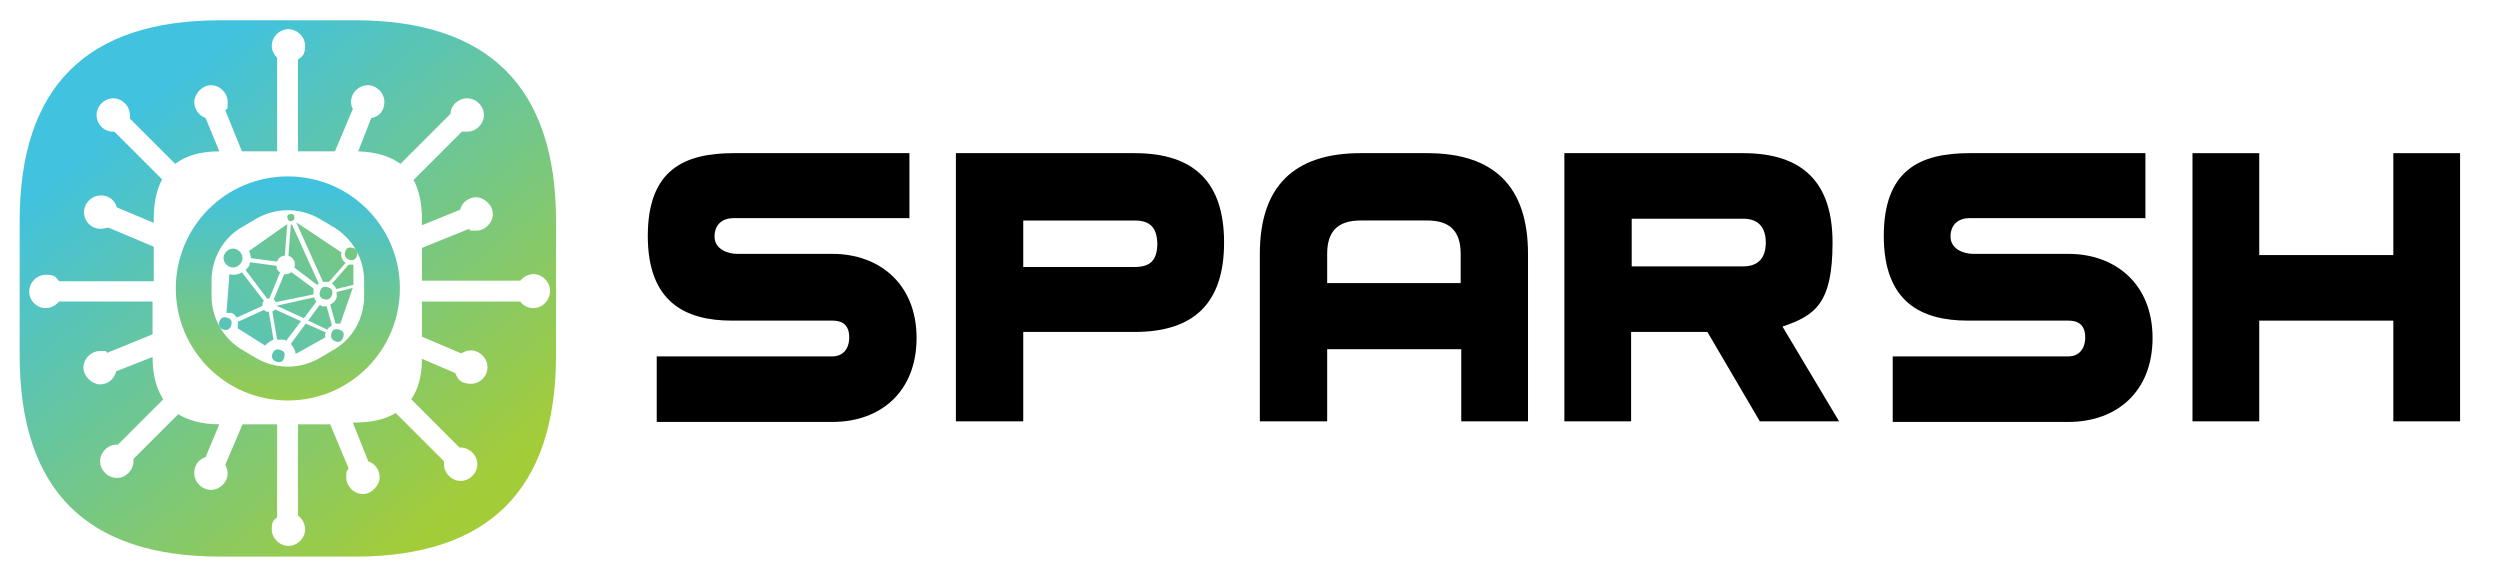 <?xml version="1.0" encoding="UTF-8"?>
<svg xmlns="http://www.w3.org/2000/svg" xmlns:xlink="http://www.w3.org/1999/xlink" version="1.1" viewBox="0 0 419.5 96.4">
  <defs>
    <style>
      .cls-1 {
        fill: url(#linear-gradient-8);
      }

      .cls-2 {
        fill: url(#linear-gradient-7);
      }

      .cls-3 {
        fill: url(#linear-gradient-5);
      }

      .cls-4 {
        fill: url(#linear-gradient-6);
      }

      .cls-5 {
        fill: url(#linear-gradient-9);
      }

      .cls-6 {
        fill: url(#linear-gradient-4);
      }

      .cls-7 {
        fill: url(#linear-gradient-3);
      }

      .cls-8 {
        fill: url(#linear-gradient-2);
      }

      .cls-9 {
        fill: url(#linear-gradient);
      }

      .cls-10 {
        isolation: isolate;
      }

      .cls-11 {
        fill: url(#linear-gradient-10);
      }

      .cls-12 {
        fill: url(#linear-gradient-11);
      }

      .cls-13 {
        fill: url(#linear-gradient-12);
      }

      .cls-14 {
        fill: url(#linear-gradient-13);
      }

      .cls-15 {
        fill: url(#linear-gradient-19);
      }

      .cls-16 {
        fill: url(#linear-gradient-14);
      }

      .cls-17 {
        fill: url(#linear-gradient-21);
      }

      .cls-18 {
        fill: url(#linear-gradient-20);
      }

      .cls-19 {
        fill: url(#linear-gradient-22);
      }

      .cls-20 {
        fill: url(#linear-gradient-15);
      }

      .cls-21 {
        fill: url(#linear-gradient-16);
      }

      .cls-22 {
        fill: url(#linear-gradient-17);
      }

      .cls-23 {
        fill: url(#linear-gradient-18);
      }
    </style>
    <linearGradient id="linear-gradient" x1="10" y1="705.5" x2="77.6" y2="788.2" gradientTransform="translate(0 -704)" gradientUnits="userSpaceOnUse">
      <stop offset=".2" stop-color="#41c2de"/>
      <stop offset="1" stop-color="#a3cc39"/>
    </linearGradient>
    <linearGradient id="linear-gradient-2" x1="48.3" y1="725.6" x2="48.3" y2="776.3" gradientTransform="translate(0 -704)" gradientUnits="userSpaceOnUse">
      <stop offset=".2" stop-color="#41c2de"/>
      <stop offset="1" stop-color="#a3cc39"/>
    </linearGradient>
    <linearGradient id="linear-gradient-3" x1="7.3" y1="779.2" x2="84.6" y2="722.8" gradientTransform="translate(0 -704)" gradientUnits="userSpaceOnUse">
      <stop offset=".2" stop-color="#41c2de"/>
      <stop offset="1" stop-color="#a3cc39"/>
    </linearGradient>
    <linearGradient id="linear-gradient-4" x1="13.6" y1="787.9" x2="90.9" y2="731.4" gradientTransform="translate(0 -704)" gradientUnits="userSpaceOnUse">
      <stop offset=".2" stop-color="#41c2de"/>
      <stop offset="1" stop-color="#a3cc39"/>
    </linearGradient>
    <linearGradient id="linear-gradient-5" x1="7" y1="778.8" x2="84.3" y2="722.4" gradientTransform="translate(0 -704)" gradientUnits="userSpaceOnUse">
      <stop offset=".2" stop-color="#41c2de"/>
      <stop offset="1" stop-color="#a3cc39"/>
    </linearGradient>
    <linearGradient id="linear-gradient-6" x1="11.8" y1="789.4" x2="92.8" y2="730.3" gradientTransform="translate(0 -704)" gradientUnits="userSpaceOnUse">
      <stop offset=".2" stop-color="#41c2de"/>
      <stop offset="1" stop-color="#a3cc39"/>
    </linearGradient>
    <linearGradient id="linear-gradient-7" x1="10.3" y1="783.3" x2="87.6" y2="726.9" gradientTransform="translate(0 -704)" gradientUnits="userSpaceOnUse">
      <stop offset=".2" stop-color="#41c2de"/>
      <stop offset="1" stop-color="#a3cc39"/>
    </linearGradient>
    <linearGradient id="linear-gradient-8" x1="6.5" y1="778.1" x2="83.8" y2="721.7" gradientTransform="translate(0 -704)" gradientUnits="userSpaceOnUse">
      <stop offset=".2" stop-color="#41c2de"/>
      <stop offset="1" stop-color="#a3cc39"/>
    </linearGradient>
    <linearGradient id="linear-gradient-9" x1="10.8" y1="784" x2="88.1" y2="727.6" gradientTransform="translate(0 -704)" gradientUnits="userSpaceOnUse">
      <stop offset=".2" stop-color="#41c2de"/>
      <stop offset="1" stop-color="#a3cc39"/>
    </linearGradient>
    <linearGradient id="linear-gradient-10" x1="9.1" y1="781.7" x2="86.4" y2="725.2" gradientTransform="translate(0 -704)" gradientUnits="userSpaceOnUse">
      <stop offset=".2" stop-color="#41c2de"/>
      <stop offset="1" stop-color="#a3cc39"/>
    </linearGradient>
    <linearGradient id="linear-gradient-11" x1="13.4" y1="787.5" x2="90.7" y2="731.1" gradientTransform="translate(0 -704)" gradientUnits="userSpaceOnUse">
      <stop offset=".2" stop-color="#41c2de"/>
      <stop offset="1" stop-color="#a3cc39"/>
    </linearGradient>
    <linearGradient id="linear-gradient-12" x1="6.4" y1="778" x2="83.7" y2="721.6" gradientTransform="translate(0 -704)" gradientUnits="userSpaceOnUse">
      <stop offset=".2" stop-color="#41c2de"/>
      <stop offset="1" stop-color="#a3cc39"/>
    </linearGradient>
    <linearGradient id="linear-gradient-13" x1="13.1" y1="787.2" x2="90.4" y2="730.8" gradientTransform="translate(0 -704)" gradientUnits="userSpaceOnUse">
      <stop offset=".2" stop-color="#41c2de"/>
      <stop offset="1" stop-color="#a3cc39"/>
    </linearGradient>
    <linearGradient id="linear-gradient-14" x1="9.7" y1="782.5" x2="87" y2="726.1" gradientTransform="translate(0 -704)" gradientUnits="userSpaceOnUse">
      <stop offset=".2" stop-color="#41c2de"/>
      <stop offset="1" stop-color="#a3cc39"/>
    </linearGradient>
    <linearGradient id="linear-gradient-15" x1="11.4" y1="784.8" x2="88.7" y2="728.4" gradientTransform="translate(0 -704)" gradientUnits="userSpaceOnUse">
      <stop offset=".2" stop-color="#41c2de"/>
      <stop offset="1" stop-color="#a3cc39"/>
    </linearGradient>
    <linearGradient id="linear-gradient-16" x1="7.9" y1="780.1" x2="85.2" y2="723.7" gradientTransform="translate(0 -704)" gradientUnits="userSpaceOnUse">
      <stop offset=".2" stop-color="#41c2de"/>
      <stop offset="1" stop-color="#a3cc39"/>
    </linearGradient>
    <linearGradient id="linear-gradient-17" x1="15.4" y1="790.3" x2="92.7" y2="733.9" gradientTransform="translate(0 -704)" gradientUnits="userSpaceOnUse">
      <stop offset=".2" stop-color="#41c2de"/>
      <stop offset="1" stop-color="#a3cc39"/>
    </linearGradient>
    <linearGradient id="linear-gradient-18" x1="3.3" y1="773.7" x2="80.6" y2="717.3" gradientTransform="translate(0 -704)" gradientUnits="userSpaceOnUse">
      <stop offset=".2" stop-color="#41c2de"/>
      <stop offset="1" stop-color="#a3cc39"/>
    </linearGradient>
    <linearGradient id="linear-gradient-19" x1="11.3" y1="784.7" x2="88.6" y2="728.3" gradientTransform="translate(0 -704)" gradientUnits="userSpaceOnUse">
      <stop offset=".2" stop-color="#41c2de"/>
      <stop offset="1" stop-color="#a3cc39"/>
    </linearGradient>
    <linearGradient id="linear-gradient-20" x1="11.4" y1="784.8" x2="88.7" y2="728.4" gradientTransform="translate(0 -704)" gradientUnits="userSpaceOnUse">
      <stop offset=".2" stop-color="#41c2de"/>
      <stop offset="1" stop-color="#a3cc39"/>
    </linearGradient>
    <linearGradient id="linear-gradient-21" x1="4.7" y1="775.7" x2="82" y2="719.3" gradientTransform="translate(0 -704)" gradientUnits="userSpaceOnUse">
      <stop offset=".2" stop-color="#41c2de"/>
      <stop offset="1" stop-color="#a3cc39"/>
    </linearGradient>
    <linearGradient id="linear-gradient-22" x1="3.1" y1="773.5" x2="80.4" y2="717.1" gradientTransform="translate(0 -704)" gradientUnits="userSpaceOnUse">
      <stop offset=".2" stop-color="#41c2de"/>
      <stop offset="1" stop-color="#a3cc39"/>
    </linearGradient>
  </defs>
  <!-- Generator: Adobe Illustrator 28.7.0, SVG Export Plug-In . SVG Version: 1.2.0 Build 136)  -->
  <g>
    <g id="Layer_1">
      <g>
        <g class="cls-10">
          <path d="M152.6,36.6h-29.5c-1.8,0-3.2,1-3.2,3.1s2.2,2.9,3.8,2.9h16c7.8,0,14.1,5,14.1,14.1s-6.1,14.1-14.1,14.1h-29.5v-11h29.5c1.6,0,2.8-1.1,2.8-3.2s-1.2-2.8-2.8-2.8h-16.9c-7.8,0-14.1-3.1-14.1-14.2s6.1-13.9,14.4-13.9h29.5v11h-.1Z"/>
          <path d="M160.4,70.7V25.7h30c10,0,15,4.9,15,15s-5,15-15,15h-18.7v15h-11.2ZM171.7,44.8h18.7c2.6,0,3.8-1.1,3.8-4-.1-2.6-1.2-3.8-3.8-3.8h-18.7v7.8Z"/>
          <path d="M211.4,70.7v-28.1c0-11.2,5.6-16.9,16.9-16.9h11.2c11.2,0,16.9,5.6,16.9,16.9v28.1h-11.2v-12.1h-22.5v12.1s-11.2,0-11.2,0ZM222.6,47.5h22.5v-4.9c0-3.8-1.8-5.6-5.6-5.6h-11.2c-3.8,0-5.6,1.8-5.6,5.6v4.9h0Z"/>
          <path d="M262.5,70.7V25.7h30c10,0,15,4.9,15,15s-2.8,12.2-8.4,14.1l9.5,15.9h-13.3l-8.8-15h-12.8v15h-11.1ZM273.8,44.7h18.7c2.6,0,3.8-1.5,3.8-4s-1.2-4-3.8-4h-18.7v8.1Z"/>
          <path d="M360,36.6h-29.5c-1.8,0-3.2,1-3.2,3.1s2.2,2.9,3.8,2.9h16c7.8,0,14.1,5,14.1,14.1s-6.1,14.1-14.1,14.1h-29.5v-11h29.5c1.6,0,2.8-1.1,2.8-3.2s-1.2-2.8-2.8-2.8h-16.9c-7.8,0-14.1-3.1-14.1-14.2s6.1-13.9,14.4-13.9h29.5v11h-.1Z"/>
          <path d="M367.9,70.7V25.7h11.2v17.1h22.5v-17.1h11.2v45h-11.2v-16.9h-22.5v16.9h-11.2Z"/>
        </g>
        <path class="cls-9" d="M59.5,3.4h-22.5C14.5,3.4,3.3,14.6,3.3,37.1v22.5c0,22.6,11.2,33.8,33.7,33.8h22.5c22.5,0,33.8-11.2,33.8-33.8v-22.5c0-22.5-11.3-33.7-33.8-33.7ZM89.5,51.7c-.9,0-1.7-.4-2.2-1.1h-16.5v5.9l6.6,2.8c.5-.3,1-.5,1.6-.5,1.5,0,2.8,1.3,2.8,2.8s-1.2,2.8-2.8,2.8-2.2-.7-2.6-1.8l-5.6-2.4c0,2.8-.6,5.1-1.8,6.8l8.1,8.1h.2c1.5,0,2.8,1.3,2.8,2.8s-1.3,2.8-2.8,2.8-2.8-1.3-2.8-2.8v-.5l-8.1-8.1c-1.8,1.1-4.1,1.6-6.9,1.6h-.3l2.6,6.5c1.1.4,1.9,1.4,1.9,2.7s-1.3,2.8-2.8,2.8-2.8-1.3-2.8-2.8.2-1,.4-1.5l-3.1-7.4h-5.4v15.3c.7.5,1.2,1.4,1.2,2.3,0,1.5-1.3,2.8-2.8,2.8s-2.8-1.3-2.8-2.8.4-1.5.9-2v-15.6h-5.8l-2.9,6.8c.2.4.4.9.4,1.4,0,1.5-1.3,2.8-2.8,2.8s-2.8-1.3-2.8-2.8.8-2.3,1.9-2.7l2.3-5.5c-2.8,0-5.1-.6-6.9-1.7l-7.5,7.5v.4c0,1.5-1.3,2.8-2.8,2.8s-2.8-1.3-2.8-2.8,1.3-2.8,2.8-2.8h.2l7.6-7.6c-1.2-1.8-1.8-4.2-1.8-7.1h0c0,0-6.1,2.4-6.1,2.4-.3,1.3-1.4,2.2-2.7,2.2s-2.8-1.3-2.8-2.8,1.3-2.8,2.8-2.8.8,0,1.2.3l7.6-3.1v-5.5h-15.7c-.5.6-1.3,1.1-2.2,1.1-1.6,0-2.8-1.3-2.8-2.8s1.3-2.8,2.8-2.8,1.7.4,2.2,1.1h15.9v-5.8l-7.6-3.2c-.4,0-.8.2-1.3.2-1.6,0-2.8-1.3-2.8-2.8s1.3-2.8,2.8-2.8,2.4.9,2.7,2l6.2,2.6v-.8c0-2.6.5-4.8,1.4-6.5l-8-8h-.2c-1.6,0-2.8-1.3-2.8-2.8s1.3-2.8,2.8-2.8,2.8,1.3,2.8,2.8,0,.3-.1.5l7.7,7.7c1.8-1.4,4.3-2.1,7.4-2.1l-2.3-5.6c-1.1-.4-1.9-1.4-1.9-2.7s1.3-2.8,2.8-2.8,2.8,1.3,2.8,2.8,0,1-.4,1.4l2.8,6.9h5.9v-15.7c-.5-.5-.9-1.2-.9-2,0-1.5,1.3-2.8,2.8-2.8s2.8,1.3,2.8,2.8-.5,1.8-1.2,2.3v15.4h6.2l3-7.1c-.2-.4-.3-.8-.3-1.2,0-1.5,1.3-2.8,2.8-2.8s2.8,1.3,2.8,2.8-.9,2.5-2.2,2.7l-2.2,5.6c3,.1,5.3.8,7.1,2.1l8.4-8.4c0-1.4,1.3-2.6,2.8-2.6s2.8,1.3,2.8,2.8-1.3,2.8-2.8,2.8-.5,0-.8-.1l-8.2,8.2c.9,1.7,1.4,3.9,1.4,6.5v1.1l6.4-2.6c.3-1.2,1.4-2.1,2.7-2.1s2.8,1.3,2.8,2.8-1.3,2.8-2.8,2.8-.9,0-1.2-.3l-7.9,3.2v5.5h16.5c.5-.6,1.3-1.1,2.2-1.1,1.5,0,2.8,1.3,2.8,2.8s-1.2,2.9-2.8,2.9h0Z"/>
        <path class="cls-8" d="M48.3,29.6c-10.4,0-18.8,8.4-18.8,18.8s8.4,18.8,18.8,18.8,18.8-8.4,18.8-18.8-8.4-18.8-18.8-18.8ZM61.1,49.7c0,3.8-2,7.3-5.3,9.1l-2.2,1.3c-3.3,1.9-7.3,1.9-10.6,0l-2.2-1.3c-3.3-1.9-5.3-5.4-5.3-9.1v-2.6c0-3.8,2-7.3,5.3-9.1l2.2-1.3c3.3-1.9,7.3-1.9,10.6,0l2.2,1.3c3.3,1.9,5.3,5.4,5.3,9.1,0,0,0,2.6,0,2.6Z"/>
        <path class="cls-7" d="M57.2,42.3l-7.5-5h0c0,0,4.5,10,4.5,10,.3,0,.6,0,1,0l2.8-3.2c-.6-.4-.9-1.1-.7-1.8h0Z"/>
        <path class="cls-6" d="M45.7,59.4c-.2.5,0,1.1.7,1.3s1.1,0,1.3-.7,0-1.1-.7-1.3-1.1.1-1.3.7Z"/>
        <path class="cls-3" d="M48.4,42.9c.8.3,1.3,1.1,1,2h0c0,0,3.8,2.9,3.8,2.9,0,0,.2-.2.3-.2l-4.5-9.9h-.2l-.4,5.2h0Z"/>
        <path class="cls-4" d="M54.6,56.6l-5,2.8c0-.6-.4-1.2-.8-1.7l2.5-3.4,3.4,1.5c-.2.2-.2.5-.1.8h0Z"/>
        <path class="cls-2" d="M44.8,52.3c-.2,0-.4-.2-.5-.3l-4.4,2c0,.3,0,.7,0,1.1h0c0,0,4.6,2.9,4.6,2.9.4-.5.9-.8,1.4-1l-.8-4.7c-.1,0-.2,0-.3,0h0Z"/>
        <path class="cls-1" d="M44.1,50.8c0,0,0-.2.2-.3l-3.7-4.8c-.6.4-1.4.5-2.1.3l-.5,6.5c.2,0,.5,0,.7,0,.4,0,.8.4,1,.8l4.4-2c-.1-.2-.1-.4,0-.6h0Z"/>
        <path class="cls-5" d="M46.4,51.3h0l4.6,2.1,2.1-2.8c-.2-.2-.3-.4-.4-.7l-6.3,1.4h0Z"/>
        <path class="cls-11" d="M49,45.6c-.4.3-.9.5-1.3.4l-1.8,4.3c.2,0,.3.3.4.4l6.3-1.3c0-.2,0-.5,0-.7,0,0,0-.2,0-.3l-3.8-2.8h0Z"/>
        <path class="cls-12" d="M56.5,49.9c-.2.6-.6,1-1.1,1.2l.9,3.2c.2,0,.5,0,.8,0h0l2.1-6-2.7.7c0,.2,0,.5,0,.8h0Z"/>
        <path class="cls-13" d="M44.8,50.1c0,0,.2,0,.4,0l1.8-4.4c-.4-.2-.6-.6-.6-1.1l-4.5-.6q0,0,0,.2c0,.5-.4.8-.7,1.1l3.7,4.9h0Z"/>
        <path class="cls-14" d="M53.7,51.1l-2,2.7,3.2,1.5c.2-.3.5-.5.8-.7l-.9-3.2c-.3,0-.5,0-.8,0,0-.1-.2-.2-.3-.2Z"/>
        <path class="cls-16" d="M58.6,43.6c.5.2,1.1,0,1.3-.7s0-1.1-.7-1.3-1.1,0-1.3.7.2,1.1.7,1.3Z"/>
        <path class="cls-20" d="M54.4,50.2c.5.2,1.1,0,1.3-.7s0-1.1-.7-1.3-1.1,0-1.3.7.1,1.2.7,1.3Z"/>
        <path class="cls-21" d="M37.5,55.3c.5.2,1.1,0,1.3-.7s0-1.1-.7-1.3c-.5-.2-1.1,0-1.3.7s.2,1.2.7,1.3Z"/>
        <path class="cls-22" d="M56.3,57.3c.5.2,1.1,0,1.3-.7s0-1.1-.7-1.3-1.1,0-1.3.7.2,1.1.7,1.3Z"/>
        <path class="cls-23" d="M48.6,37.1c.3,0,.7,0,.8-.4,0-.3,0-.7-.4-.8-.3,0-.7,0-.8.4,0,.3.1.7.4.8Z"/>
        <path class="cls-15" d="M46.1,52c0,0-.2.2-.4.3l.8,4.7c.3,0,.7,0,1,0,.2,0,.4,0,.5.2l2.5-3.3-4.4-2h0Z"/>
        <path class="cls-18" d="M58.5,44.4l-2.8,3.2c.3.2.6.5.7.9l2.9-.7v-3.4h-.8Z"/>
        <path class="cls-17" d="M42,43.3l4.5.6c.2-.6.7-1,1.3-1l.4-5.3s0,0,0,0l-6.4,4.5c.1.3.3.8.3,1.3h0Z"/>
        <path class="cls-19" d="M38.6,44.8c.8.3,1.7-.2,2-1s-.2-1.7-1-2-1.7.2-2,1,.2,1.7,1,2h0Z"/>
      </g>
    </g>
  </g>
</svg>